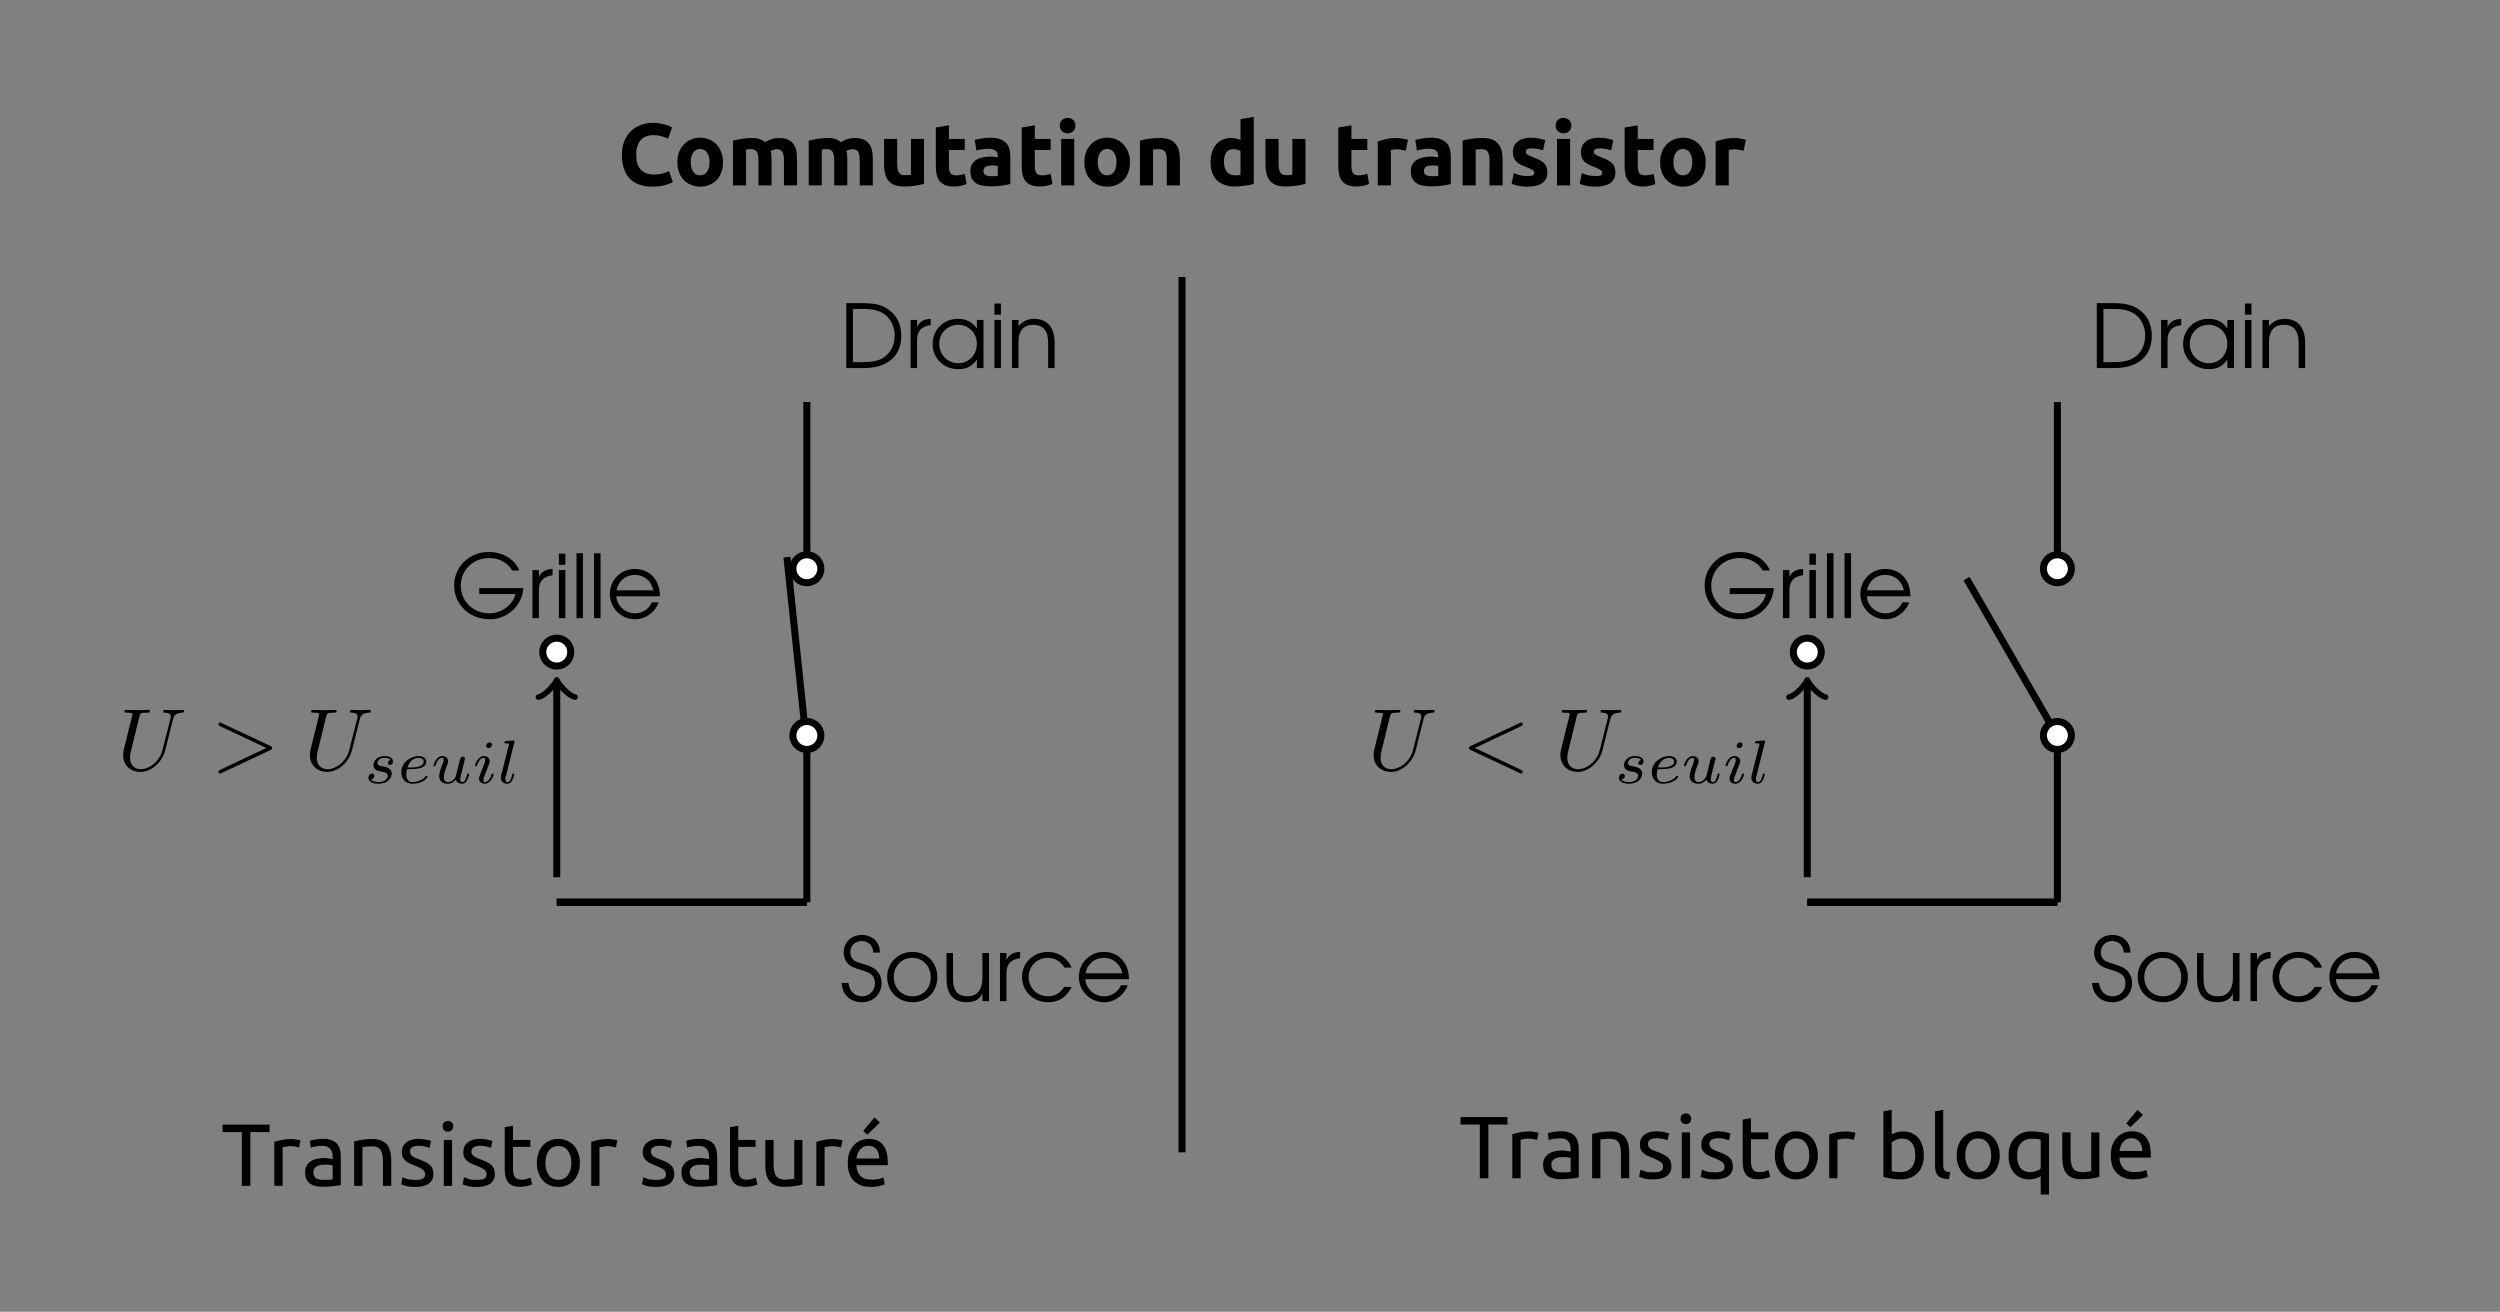 <?xml version="1.0" encoding="UTF-8"?>
<svg xmlns="http://www.w3.org/2000/svg" xmlns:xlink="http://www.w3.org/1999/xlink" width="283.35pt" height="148.674pt" viewBox="0 0 283.35 148.674" version="1.1">
<rect x="0" y="0" width="283.35" height="148.674" fill="#808080" stroke="none"/>
<defs>
<g>
<symbol overflow="visible" id="glyph0-0">
<path style="stroke:none;" d="M 0.5 0 L 0.5 -7.5 L 4.5 -7.5 L 4.5 0 Z M 4 -0.5 L 4 -7 L 1 -7 L 1 -0.5 Z M 4 -0.5 "/>
</symbol>
<symbol overflow="visible" id="glyph0-1">
<path style="stroke:none;" d="M 3.953 0.141 C 2.828 0.141 1.969 -0.172 1.375 -0.797 C 0.789 -1.422 0.5 -2.312 0.5 -3.469 C 0.5 -4.039 0.586 -4.551 0.766 -5 C 0.953 -5.457 1.203 -5.836 1.516 -6.141 C 1.828 -6.453 2.195 -6.688 2.625 -6.844 C 3.062 -7.008 3.535 -7.094 4.047 -7.094 C 4.336 -7.094 4.602 -7.066 4.844 -7.016 C 5.082 -6.973 5.289 -6.926 5.469 -6.875 C 5.645 -6.82 5.789 -6.766 5.906 -6.703 C 6.031 -6.641 6.125 -6.594 6.188 -6.562 L 5.734 -5.297 C 5.516 -5.41 5.266 -5.504 4.984 -5.578 C 4.703 -5.66 4.379 -5.703 4.016 -5.703 C 3.773 -5.703 3.539 -5.66 3.312 -5.578 C 3.082 -5.504 2.879 -5.379 2.703 -5.203 C 2.523 -5.023 2.383 -4.797 2.281 -4.516 C 2.176 -4.234 2.125 -3.895 2.125 -3.5 C 2.125 -3.176 2.156 -2.875 2.219 -2.594 C 2.289 -2.32 2.406 -2.086 2.562 -1.891 C 2.719 -1.691 2.922 -1.531 3.172 -1.406 C 3.43 -1.289 3.738 -1.234 4.094 -1.234 C 4.32 -1.234 4.523 -1.242 4.703 -1.266 C 4.891 -1.297 5.051 -1.332 5.188 -1.375 C 5.332 -1.414 5.457 -1.457 5.562 -1.5 C 5.664 -1.539 5.758 -1.582 5.844 -1.625 L 6.281 -0.375 C 6.062 -0.25 5.75 -0.129 5.344 -0.016 C 4.945 0.086 4.484 0.141 3.953 0.141 Z M 3.953 0.141 "/>
</symbol>
<symbol overflow="visible" id="glyph0-2">
<path style="stroke:none;" d="M 5.625 -2.641 C 5.625 -2.223 5.562 -1.844 5.438 -1.5 C 5.32 -1.156 5.148 -0.863 4.922 -0.625 C 4.691 -0.383 4.414 -0.195 4.094 -0.062 C 3.781 0.07 3.43 0.141 3.047 0.141 C 2.648 0.141 2.297 0.07 1.984 -0.062 C 1.672 -0.195 1.398 -0.383 1.172 -0.625 C 0.941 -0.863 0.766 -1.156 0.641 -1.5 C 0.516 -1.844 0.453 -2.223 0.453 -2.641 C 0.453 -3.055 0.516 -3.43 0.641 -3.766 C 0.773 -4.109 0.957 -4.398 1.188 -4.641 C 1.414 -4.879 1.688 -5.066 2 -5.203 C 2.32 -5.336 2.672 -5.406 3.047 -5.406 C 3.422 -5.406 3.766 -5.336 4.078 -5.203 C 4.398 -5.066 4.672 -4.879 4.891 -4.641 C 5.117 -4.398 5.297 -4.109 5.422 -3.766 C 5.555 -3.43 5.625 -3.055 5.625 -2.641 Z M 4.094 -2.641 C 4.094 -3.098 4 -3.457 3.812 -3.719 C 3.633 -3.988 3.379 -4.125 3.047 -4.125 C 2.703 -4.125 2.438 -3.988 2.25 -3.719 C 2.062 -3.457 1.969 -3.098 1.969 -2.641 C 1.969 -2.18 2.062 -1.816 2.25 -1.547 C 2.438 -1.273 2.703 -1.141 3.047 -1.141 C 3.379 -1.141 3.633 -1.273 3.812 -1.547 C 4 -1.816 4.094 -2.18 4.094 -2.641 Z M 4.094 -2.641 "/>
</symbol>
<symbol overflow="visible" id="glyph0-3">
<path style="stroke:none;" d="M 3.594 -2.797 C 3.594 -3.273 3.531 -3.613 3.406 -3.812 C 3.281 -4.008 3.066 -4.109 2.766 -4.109 C 2.672 -4.109 2.57 -4.102 2.469 -4.094 C 2.375 -4.082 2.281 -4.07 2.188 -4.062 L 2.188 0 L 0.703 0 L 0.703 -5.078 C 0.828 -5.109 0.973 -5.141 1.141 -5.172 C 1.316 -5.211 1.5 -5.25 1.688 -5.281 C 1.875 -5.312 2.066 -5.332 2.266 -5.344 C 2.461 -5.363 2.66 -5.375 2.859 -5.375 C 3.242 -5.375 3.551 -5.328 3.781 -5.234 C 4.02 -5.141 4.219 -5.023 4.375 -4.891 C 4.582 -5.047 4.82 -5.164 5.094 -5.25 C 5.375 -5.332 5.633 -5.375 5.875 -5.375 C 6.289 -5.375 6.633 -5.316 6.906 -5.203 C 7.176 -5.086 7.391 -4.922 7.547 -4.703 C 7.711 -4.492 7.82 -4.242 7.875 -3.953 C 7.938 -3.66 7.969 -3.332 7.969 -2.969 L 7.969 0 L 6.484 0 L 6.484 -2.797 C 6.484 -3.273 6.422 -3.613 6.297 -3.812 C 6.172 -4.008 5.957 -4.109 5.656 -4.109 C 5.582 -4.109 5.473 -4.086 5.328 -4.047 C 5.18 -4.004 5.062 -3.957 4.969 -3.906 C 5.02 -3.75 5.051 -3.582 5.062 -3.406 C 5.07 -3.238 5.078 -3.062 5.078 -2.875 L 5.078 0 L 3.594 0 Z M 3.594 -2.797 "/>
</symbol>
<symbol overflow="visible" id="glyph0-4">
<path style="stroke:none;" d="M 5.188 -0.188 C 4.938 -0.102 4.609 -0.031 4.203 0.031 C 3.805 0.094 3.391 0.125 2.953 0.125 C 2.504 0.125 2.129 0.066 1.828 -0.047 C 1.535 -0.172 1.301 -0.344 1.125 -0.562 C 0.957 -0.781 0.836 -1.039 0.766 -1.344 C 0.691 -1.645 0.656 -1.973 0.656 -2.328 L 0.656 -5.266 L 2.141 -5.266 L 2.141 -2.516 C 2.141 -2.035 2.203 -1.688 2.328 -1.469 C 2.453 -1.258 2.691 -1.156 3.047 -1.156 C 3.148 -1.156 3.258 -1.16 3.375 -1.172 C 3.5 -1.18 3.609 -1.191 3.703 -1.203 L 3.703 -5.266 L 5.188 -5.266 Z M 5.188 -0.188 "/>
</symbol>
<symbol overflow="visible" id="glyph0-5">
<path style="stroke:none;" d="M 0.656 -6.562 L 2.141 -6.812 L 2.141 -5.266 L 3.938 -5.266 L 3.938 -4.016 L 2.141 -4.016 L 2.141 -2.172 C 2.141 -1.859 2.191 -1.609 2.297 -1.422 C 2.41 -1.234 2.633 -1.141 2.969 -1.141 C 3.125 -1.141 3.285 -1.156 3.453 -1.188 C 3.629 -1.219 3.789 -1.258 3.938 -1.312 L 4.141 -0.156 C 3.961 -0.082 3.758 -0.02 3.531 0.031 C 3.312 0.094 3.047 0.125 2.734 0.125 C 2.328 0.125 1.988 0.07 1.719 -0.031 C 1.445 -0.145 1.234 -0.301 1.078 -0.5 C 0.922 -0.695 0.812 -0.938 0.75 -1.219 C 0.688 -1.5 0.656 -1.812 0.656 -2.156 Z M 0.656 -6.562 "/>
</symbol>
<symbol overflow="visible" id="glyph0-6">
<path style="stroke:none;" d="M 2.703 -1.047 C 2.859 -1.047 3 -1.047 3.125 -1.047 C 3.258 -1.055 3.367 -1.066 3.453 -1.078 L 3.453 -2.203 C 3.391 -2.223 3.297 -2.238 3.172 -2.25 C 3.055 -2.258 2.945 -2.266 2.844 -2.266 C 2.707 -2.266 2.578 -2.254 2.453 -2.234 C 2.328 -2.223 2.219 -2.191 2.125 -2.141 C 2.031 -2.098 1.957 -2.035 1.906 -1.953 C 1.852 -1.879 1.828 -1.781 1.828 -1.656 C 1.828 -1.426 1.906 -1.266 2.062 -1.172 C 2.219 -1.086 2.43 -1.047 2.703 -1.047 Z M 2.594 -5.406 C 3.031 -5.406 3.395 -5.352 3.688 -5.25 C 3.977 -5.145 4.211 -5 4.391 -4.812 C 4.566 -4.633 4.691 -4.41 4.766 -4.141 C 4.836 -3.867 4.875 -3.57 4.875 -3.25 L 4.875 -0.156 C 4.664 -0.102 4.367 -0.047 3.984 0.016 C 3.609 0.078 3.148 0.109 2.609 0.109 C 2.266 0.109 1.953 0.078 1.672 0.016 C 1.398 -0.035 1.164 -0.129 0.969 -0.266 C 0.77 -0.41 0.613 -0.594 0.5 -0.812 C 0.395 -1.031 0.344 -1.301 0.344 -1.625 C 0.344 -1.926 0.406 -2.18 0.531 -2.391 C 0.656 -2.609 0.82 -2.781 1.031 -2.906 C 1.238 -3.031 1.473 -3.117 1.734 -3.172 C 2.004 -3.234 2.281 -3.266 2.562 -3.266 C 2.758 -3.266 2.93 -3.254 3.078 -3.234 C 3.234 -3.223 3.359 -3.207 3.453 -3.188 L 3.453 -3.312 C 3.453 -3.57 3.375 -3.773 3.219 -3.922 C 3.062 -4.078 2.797 -4.156 2.422 -4.156 C 2.172 -4.156 1.922 -4.133 1.672 -4.094 C 1.422 -4.062 1.207 -4.016 1.031 -3.953 L 0.844 -5.156 C 0.926 -5.176 1.031 -5.203 1.156 -5.234 C 1.289 -5.266 1.43 -5.289 1.578 -5.312 C 1.734 -5.332 1.895 -5.352 2.062 -5.375 C 2.238 -5.395 2.414 -5.406 2.594 -5.406 Z M 2.594 -5.406 "/>
</symbol>
<symbol overflow="visible" id="glyph0-7">
<path style="stroke:none;" d="M 2.188 0 L 0.703 0 L 0.703 -5.266 L 2.188 -5.266 Z M 2.328 -6.781 C 2.328 -6.508 2.238 -6.297 2.062 -6.141 C 1.883 -5.984 1.676 -5.906 1.438 -5.906 C 1.195 -5.906 0.988 -5.984 0.812 -6.141 C 0.633 -6.297 0.547 -6.508 0.547 -6.781 C 0.547 -7.051 0.633 -7.266 0.812 -7.422 C 0.988 -7.578 1.195 -7.656 1.438 -7.656 C 1.676 -7.656 1.883 -7.578 2.062 -7.422 C 2.238 -7.266 2.328 -7.051 2.328 -6.781 Z M 2.328 -6.781 "/>
</symbol>
<symbol overflow="visible" id="glyph0-8">
<path style="stroke:none;" d="M 0.703 -5.078 C 0.953 -5.148 1.273 -5.219 1.672 -5.281 C 2.078 -5.344 2.5 -5.375 2.938 -5.375 C 3.383 -5.375 3.754 -5.316 4.047 -5.203 C 4.348 -5.086 4.582 -4.922 4.75 -4.703 C 4.926 -4.492 5.051 -4.242 5.125 -3.953 C 5.195 -3.66 5.234 -3.332 5.234 -2.969 L 5.234 0 L 3.75 0 L 3.75 -2.797 C 3.75 -3.273 3.688 -3.613 3.562 -3.812 C 3.438 -4.008 3.195 -4.109 2.844 -4.109 C 2.738 -4.109 2.625 -4.102 2.5 -4.094 C 2.383 -4.082 2.281 -4.07 2.188 -4.062 L 2.188 0 L 0.703 0 Z M 0.703 -5.078 "/>
</symbol>
<symbol overflow="visible" id="glyph0-9">
<path style="stroke:none;" d="M 1.969 -2.672 C 1.969 -2.211 2.07 -1.844 2.281 -1.562 C 2.488 -1.281 2.797 -1.141 3.203 -1.141 C 3.336 -1.141 3.457 -1.145 3.562 -1.156 C 3.676 -1.164 3.77 -1.176 3.844 -1.188 L 3.844 -3.906 C 3.75 -3.957 3.629 -4.004 3.484 -4.047 C 3.336 -4.086 3.188 -4.109 3.031 -4.109 C 2.32 -4.109 1.969 -3.629 1.969 -2.672 Z M 5.344 -0.172 C 5.207 -0.129 5.051 -0.086 4.875 -0.047 C 4.707 -0.016 4.523 0.008 4.328 0.031 C 4.141 0.062 3.945 0.082 3.75 0.094 C 3.551 0.113 3.363 0.125 3.188 0.125 C 2.758 0.125 2.375 0.062 2.031 -0.062 C 1.688 -0.188 1.395 -0.363 1.156 -0.594 C 0.926 -0.832 0.75 -1.117 0.625 -1.453 C 0.508 -1.797 0.453 -2.176 0.453 -2.594 C 0.453 -3.02 0.504 -3.406 0.609 -3.75 C 0.711 -4.094 0.863 -4.383 1.062 -4.625 C 1.27 -4.863 1.516 -5.047 1.797 -5.172 C 2.086 -5.305 2.422 -5.375 2.797 -5.375 C 3.004 -5.375 3.188 -5.352 3.344 -5.312 C 3.508 -5.27 3.676 -5.211 3.844 -5.141 L 3.844 -7.516 L 5.344 -7.766 Z M 5.344 -0.172 "/>
</symbol>
<symbol overflow="visible" id="glyph0-10">
<path style="stroke:none;" d="M 3.875 -3.938 C 3.738 -3.969 3.578 -4 3.391 -4.031 C 3.211 -4.07 3.02 -4.094 2.812 -4.094 C 2.727 -4.094 2.617 -4.082 2.484 -4.062 C 2.359 -4.051 2.258 -4.035 2.188 -4.016 L 2.188 0 L 0.703 0 L 0.703 -4.984 C 0.961 -5.078 1.273 -5.164 1.641 -5.25 C 2.004 -5.332 2.41 -5.375 2.859 -5.375 C 2.941 -5.375 3.035 -5.367 3.141 -5.359 C 3.254 -5.348 3.367 -5.332 3.484 -5.312 C 3.598 -5.301 3.711 -5.281 3.828 -5.25 C 3.941 -5.227 4.039 -5.203 4.125 -5.172 Z M 3.875 -3.938 "/>
</symbol>
<symbol overflow="visible" id="glyph0-11">
<path style="stroke:none;" d="M 2.203 -1.062 C 2.484 -1.062 2.676 -1.086 2.781 -1.141 C 2.895 -1.203 2.953 -1.305 2.953 -1.453 C 2.953 -1.578 2.879 -1.68 2.734 -1.766 C 2.586 -1.859 2.363 -1.961 2.062 -2.078 C 1.832 -2.16 1.625 -2.25 1.438 -2.344 C 1.25 -2.438 1.086 -2.547 0.953 -2.672 C 0.816 -2.805 0.711 -2.961 0.641 -3.141 C 0.566 -3.328 0.531 -3.547 0.531 -3.797 C 0.531 -4.297 0.711 -4.688 1.078 -4.969 C 1.441 -5.258 1.945 -5.406 2.594 -5.406 C 2.906 -5.406 3.207 -5.375 3.5 -5.312 C 3.801 -5.258 4.035 -5.195 4.203 -5.125 L 3.953 -3.969 C 3.773 -4.031 3.582 -4.082 3.375 -4.125 C 3.176 -4.176 2.953 -4.203 2.703 -4.203 C 2.234 -4.203 2 -4.07 2 -3.812 C 2 -3.75 2.008 -3.691 2.031 -3.641 C 2.051 -3.598 2.086 -3.555 2.141 -3.516 C 2.203 -3.473 2.285 -3.426 2.391 -3.375 C 2.492 -3.32 2.629 -3.266 2.797 -3.203 C 3.117 -3.086 3.383 -2.973 3.594 -2.859 C 3.812 -2.742 3.984 -2.613 4.109 -2.469 C 4.234 -2.332 4.316 -2.18 4.359 -2.016 C 4.41 -1.848 4.438 -1.656 4.438 -1.438 C 4.438 -0.914 4.238 -0.52 3.844 -0.25 C 3.457 0.008 2.91 0.141 2.203 0.141 C 1.734 0.141 1.344 0.098 1.031 0.016 C 0.719 -0.055 0.504 -0.125 0.391 -0.188 L 0.641 -1.391 C 0.891 -1.285 1.145 -1.203 1.406 -1.141 C 1.676 -1.086 1.941 -1.062 2.203 -1.062 Z M 2.203 -1.062 "/>
</symbol>
<symbol overflow="visible" id="glyph1-0">
<path style="stroke:none;" d=""/>
</symbol>
<symbol overflow="visible" id="glyph1-1">
<path style="stroke:none;" d="M 4.75 -2.047 C 4.75 -2.703 4.469 -3.281 4 -3.625 C 3.703 -3.844 3.406 -3.984 2.641 -4.219 C 1.969 -4.422 1.75 -4.5 1.562 -4.672 C 1.344 -4.859 1.203 -5.188 1.203 -5.531 C 1.203 -6.266 1.75 -6.812 2.484 -6.812 C 3.234 -6.812 3.797 -6.297 3.797 -5.5 L 4.562 -5.5 C 4.562 -6.703 3.703 -7.5 2.5 -7.5 C 1.312 -7.5 0.453 -6.656 0.453 -5.516 C 0.453 -5 0.641 -4.516 0.984 -4.203 C 1.266 -3.922 1.5 -3.812 2.359 -3.562 C 3.625 -3.172 4 -2.828 4 -2.016 C 4 -1.172 3.375 -0.547 2.547 -0.547 C 1.719 -0.547 1.109 -1.078 1 -2.062 L 0.219 -2.062 C 0.297 -0.734 1.203 0.125 2.516 0.125 C 3.797 0.125 4.75 -0.797 4.75 -2.047 Z M 4.75 -2.047 "/>
</symbol>
<symbol overflow="visible" id="glyph1-2">
<path style="stroke:none;" d="M 6.109 -2.719 C 6.109 -4.375 4.922 -5.578 3.281 -5.578 C 1.672 -5.578 0.422 -4.359 0.422 -2.766 C 0.422 -1.094 1.641 0.125 3.344 0.125 C 4.938 0.125 6.109 -1.078 6.109 -2.719 Z M 5.359 -2.703 C 5.359 -1.453 4.5 -0.547 3.312 -0.547 C 2.062 -0.547 1.172 -1.469 1.172 -2.734 C 1.172 -3.984 2.078 -4.906 3.281 -4.906 C 4.469 -4.906 5.359 -3.969 5.359 -2.703 Z M 5.359 -2.703 "/>
</symbol>
<symbol overflow="visible" id="glyph1-3">
<path style="stroke:none;" d="M 5.438 0 L 5.438 -5.453 L 4.688 -5.453 L 4.688 -2.656 C 4.688 -1.172 4 -0.547 3 -0.547 C 1.938 -0.547 1.359 -1.125 1.359 -2.516 L 1.359 -5.453 L 0.625 -5.453 L 0.625 -2.516 C 0.625 -0.609 1.562 0.125 2.938 0.125 C 3.781 0.125 4.328 -0.172 4.688 -0.844 L 4.688 0 Z M 5.438 0 "/>
</symbol>
<symbol overflow="visible" id="glyph1-4">
<path style="stroke:none;" d="M 2.906 -4.859 L 2.906 -5.578 C 2.125 -5.547 1.656 -5.281 1.359 -4.672 L 1.359 -5.453 L 0.625 -5.453 L 0.625 0 L 1.359 0 L 1.359 -3.188 C 1.359 -4.203 1.891 -4.75 2.906 -4.859 Z M 2.906 -4.859 "/>
</symbol>
<symbol overflow="visible" id="glyph1-5">
<path style="stroke:none;" d="M 6.062 -1.609 L 5.219 -1.609 C 4.656 -0.844 4.125 -0.547 3.359 -0.547 C 2.141 -0.547 1.172 -1.516 1.172 -2.719 C 1.172 -3.953 2.109 -4.906 3.328 -4.906 C 4.141 -4.906 4.812 -4.516 5.219 -3.797 L 6.047 -3.797 C 5.609 -4.891 4.562 -5.578 3.344 -5.578 C 1.703 -5.578 0.422 -4.328 0.422 -2.734 C 0.422 -1.109 1.719 0.125 3.391 0.125 C 4.516 0.125 5.406 -0.359 6.062 -1.609 Z M 6.062 -1.609 "/>
</symbol>
<symbol overflow="visible" id="glyph1-6">
<path style="stroke:none;" d="M 6.094 -2.484 C 6.094 -4.422 4.859 -5.578 3.25 -5.578 C 1.672 -5.578 0.422 -4.344 0.422 -2.75 C 0.422 -1.141 1.688 0.125 3.297 0.125 C 4.531 0.125 5.609 -0.75 5.953 -1.797 L 5.188 -1.797 C 4.875 -1.047 4.109 -0.547 3.281 -0.547 C 2.156 -0.547 1.219 -1.406 1.156 -2.484 Z M 5.359 -3.156 L 1.172 -3.156 C 1.375 -4.203 2.203 -4.906 3.234 -4.906 C 4.297 -4.906 5.109 -4.234 5.359 -3.156 Z M 5.359 -3.156 "/>
</symbol>
<symbol overflow="visible" id="glyph1-7">
<path style="stroke:none;" d="M 6.984 -3.656 C 6.984 -5.047 6.406 -6.141 5.297 -6.781 C 4.609 -7.203 3.828 -7.359 2.5 -7.359 L 0.75 -7.359 L 0.75 0 L 2.734 0 C 5.625 0 6.984 -1.531 6.984 -3.656 Z M 6.234 -3.688 C 6.234 -2.719 5.859 -1.875 5.172 -1.328 C 4.578 -0.859 3.828 -0.672 2.516 -0.672 L 1.5 -0.672 L 1.5 -6.703 L 2.516 -6.703 C 3.641 -6.703 4.344 -6.562 4.891 -6.219 C 5.734 -5.719 6.234 -4.781 6.234 -3.688 Z M 6.234 -3.688 "/>
</symbol>
<symbol overflow="visible" id="glyph1-8">
<path style="stroke:none;" d="M 6.188 0 L 6.188 -5.453 L 5.438 -5.453 L 5.438 -4.484 C 4.906 -5.25 4.234 -5.578 3.297 -5.578 C 1.656 -5.578 0.422 -4.344 0.422 -2.719 C 0.422 -1.094 1.672 0.125 3.344 0.125 C 4.266 0.125 4.859 -0.172 5.438 -0.953 L 5.438 0 Z M 5.438 -2.75 C 5.438 -1.516 4.531 -0.547 3.344 -0.547 C 2.109 -0.547 1.172 -1.516 1.172 -2.766 C 1.172 -3.953 2.125 -4.906 3.312 -4.906 C 4.5 -4.906 5.438 -3.969 5.438 -2.75 Z M 5.438 -2.75 "/>
</symbol>
<symbol overflow="visible" id="glyph1-9">
<path style="stroke:none;" d="M 1.359 0 L 1.359 -5.453 L 0.625 -5.453 L 0.625 0 Z M 1.359 -6.047 L 1.359 -7.312 L 0.625 -7.312 L 0.625 -6.047 Z M 1.359 -6.047 "/>
</symbol>
<symbol overflow="visible" id="glyph1-10">
<path style="stroke:none;" d="M 5.453 0 L 5.453 -2.859 C 5.453 -4.781 4.484 -5.578 3.125 -5.578 C 2.406 -5.578 1.828 -5.297 1.359 -4.75 L 1.359 -5.453 L 0.625 -5.453 L 0.625 0 L 1.359 0 L 1.359 -3 C 1.359 -4.344 2.047 -4.906 3.031 -4.906 C 4.031 -4.906 4.719 -4.344 4.719 -2.859 L 4.719 0 Z M 5.453 0 "/>
</symbol>
<symbol overflow="visible" id="glyph1-11">
<path style="stroke:none;" d="M 8.281 -3.406 L 3.281 -3.406 L 3.281 -2.734 L 7.391 -2.734 C 7.125 -1.562 5.875 -0.547 4.422 -0.547 C 2.609 -0.547 1.188 -1.922 1.188 -3.672 C 1.188 -5.453 2.594 -6.812 4.406 -6.812 C 5.547 -6.812 6.5 -6.297 7.016 -5.406 L 7.828 -5.406 C 7.344 -6.656 5.953 -7.5 4.344 -7.5 C 2.156 -7.5 0.438 -5.828 0.438 -3.703 C 0.438 -1.547 2.188 0.125 4.453 0.125 C 6.609 0.125 8.172 -1.547 8.281 -3.406 Z M 8.281 -3.406 "/>
</symbol>
<symbol overflow="visible" id="glyph1-12">
<path style="stroke:none;" d="M 1.359 0 L 1.359 -7.359 L 0.625 -7.359 L 0.625 0 Z M 1.359 0 "/>
</symbol>
<symbol overflow="visible" id="glyph2-0">
<path style="stroke:none;" d=""/>
</symbol>
<symbol overflow="visible" id="glyph2-1">
<path style="stroke:none;" d="M 6.328 -5.766 C 6.438 -6.172 6.609 -6.469 7.406 -6.5 C 7.453 -6.5 7.578 -6.516 7.578 -6.703 C 7.578 -6.703 7.578 -6.812 7.453 -6.812 C 7.125 -6.812 6.766 -6.781 6.438 -6.781 C 6.094 -6.781 5.719 -6.812 5.391 -6.812 C 5.328 -6.812 5.219 -6.812 5.219 -6.609 C 5.219 -6.5 5.312 -6.5 5.391 -6.5 C 5.969 -6.484 6.078 -6.281 6.078 -6.062 C 6.078 -6.031 6.047 -5.875 6.047 -5.859 L 5.141 -2.297 C 4.812 -0.953 3.656 -0.094 2.656 -0.094 C 1.984 -0.094 1.453 -0.531 1.453 -1.391 C 1.453 -1.406 1.453 -1.719 1.562 -2.156 L 2.516 -6.047 C 2.609 -6.406 2.625 -6.5 3.359 -6.5 C 3.625 -6.5 3.703 -6.5 3.703 -6.703 C 3.703 -6.812 3.594 -6.812 3.562 -6.812 C 3.281 -6.812 2.562 -6.781 2.281 -6.781 C 2 -6.781 1.281 -6.812 1 -6.812 C 0.922 -6.812 0.812 -6.812 0.812 -6.609 C 0.812 -6.5 0.891 -6.5 1.094 -6.5 C 1.109 -6.5 1.297 -6.5 1.469 -6.484 C 1.641 -6.453 1.734 -6.453 1.734 -6.312 C 1.734 -6.266 1.625 -5.844 1.562 -5.609 L 1.344 -4.734 C 1.25 -4.344 0.781 -2.469 0.734 -2.266 C 0.672 -2 0.672 -1.844 0.672 -1.688 C 0.672 -0.484 1.578 0.219 2.625 0.219 C 3.875 0.219 5.109 -0.906 5.438 -2.219 Z M 6.328 -5.766 "/>
</symbol>
<symbol overflow="visible" id="glyph2-2">
<path style="stroke:none;" d="M 6.734 -2.266 C 6.844 -2.328 6.922 -2.375 6.922 -2.5 C 6.922 -2.609 6.844 -2.656 6.734 -2.719 L 1.203 -5.312 C 1.078 -5.391 1.062 -5.391 1.031 -5.391 C 0.922 -5.391 0.828 -5.297 0.828 -5.188 C 0.828 -5.094 0.875 -5.031 1.016 -4.969 L 6.25 -2.5 L 1.016 -0.016 C 0.875 0.047 0.828 0.109 0.828 0.203 C 0.828 0.312 0.922 0.406 1.031 0.406 C 1.062 0.406 1.078 0.406 1.203 0.328 Z M 6.734 -2.266 "/>
</symbol>
<symbol overflow="visible" id="glyph2-3">
<path style="stroke:none;" d="M 6.734 -4.969 C 6.844 -5.031 6.922 -5.078 6.922 -5.188 C 6.922 -5.297 6.828 -5.391 6.719 -5.391 C 6.688 -5.391 6.672 -5.391 6.547 -5.312 L 1.016 -2.719 C 0.906 -2.656 0.828 -2.609 0.828 -2.5 C 0.828 -2.375 0.906 -2.328 1.016 -2.266 L 6.547 0.328 C 6.672 0.406 6.688 0.406 6.719 0.406 C 6.828 0.406 6.922 0.312 6.922 0.203 C 6.922 0.094 6.844 0.047 6.734 -0.016 L 1.5 -2.5 Z M 6.734 -4.969 "/>
</symbol>
<symbol overflow="visible" id="glyph3-0">
<path style="stroke:none;" d=""/>
</symbol>
<symbol overflow="visible" id="glyph3-1">
<path style="stroke:none;" d="M 3 -2.625 C 2.828 -2.578 2.703 -2.438 2.703 -2.297 C 2.703 -2.125 2.844 -2.062 2.938 -2.062 C 3.016 -2.062 3.281 -2.109 3.281 -2.469 C 3.281 -2.922 2.781 -3.078 2.344 -3.078 C 1.266 -3.078 1.062 -2.266 1.062 -2.062 C 1.062 -1.797 1.219 -1.625 1.312 -1.547 C 1.484 -1.406 1.609 -1.375 2.094 -1.297 C 2.25 -1.266 2.688 -1.188 2.688 -0.844 C 2.688 -0.719 2.609 -0.453 2.328 -0.281 C 2.047 -0.125 1.703 -0.125 1.625 -0.125 C 1.344 -0.125 0.953 -0.188 0.781 -0.422 C 1.016 -0.453 1.172 -0.625 1.172 -0.812 C 1.172 -0.984 1.047 -1.078 0.906 -1.078 C 0.703 -1.078 0.5 -0.906 0.5 -0.609 C 0.5 -0.188 0.938 0.062 1.609 0.062 C 2.906 0.062 3.141 -0.812 3.141 -1.078 C 3.141 -1.719 2.438 -1.844 2.172 -1.891 C 2.109 -1.906 1.938 -1.938 1.891 -1.953 C 1.641 -2 1.516 -2.141 1.516 -2.297 C 1.516 -2.453 1.641 -2.641 1.797 -2.75 C 1.984 -2.859 2.219 -2.875 2.344 -2.875 C 2.484 -2.875 2.844 -2.859 3 -2.625 Z M 3 -2.625 "/>
</symbol>
<symbol overflow="visible" id="glyph3-2">
<path style="stroke:none;" d="M 1.562 -1.594 C 1.75 -1.594 2.312 -1.609 2.688 -1.734 C 3.203 -1.922 3.297 -2.25 3.297 -2.453 C 3.297 -2.844 2.906 -3.078 2.438 -3.078 C 1.594 -3.078 0.469 -2.438 0.469 -1.234 C 0.469 -0.531 0.906 0.062 1.719 0.062 C 2.906 0.062 3.453 -0.625 3.453 -0.719 C 3.453 -0.766 3.391 -0.844 3.328 -0.844 C 3.297 -0.844 3.281 -0.828 3.219 -0.766 C 2.672 -0.125 1.859 -0.125 1.734 -0.125 C 1.312 -0.125 1.031 -0.406 1.031 -0.969 C 1.031 -1.062 1.031 -1.203 1.125 -1.594 Z M 1.172 -1.781 C 1.469 -2.797 2.234 -2.875 2.438 -2.875 C 2.734 -2.875 3 -2.719 3 -2.453 C 3 -1.781 1.812 -1.781 1.516 -1.781 Z M 1.172 -1.781 "/>
</symbol>
<symbol overflow="visible" id="glyph3-3">
<path style="stroke:none;" d="M 2.953 -1.125 C 2.906 -0.984 2.844 -0.719 2.844 -0.719 C 2.703 -0.5 2.422 -0.125 2 -0.125 C 1.516 -0.125 1.516 -0.578 1.516 -0.703 C 1.516 -1.109 1.703 -1.609 1.906 -2.125 C 1.953 -2.266 2 -2.359 2 -2.469 C 2 -2.844 1.688 -3.078 1.344 -3.078 C 0.641 -3.078 0.328 -2.125 0.328 -2 C 0.328 -1.922 0.422 -1.922 0.453 -1.922 C 0.547 -1.922 0.547 -1.953 0.578 -2.031 C 0.734 -2.594 1.047 -2.875 1.312 -2.875 C 1.438 -2.875 1.484 -2.797 1.484 -2.641 C 1.484 -2.469 1.438 -2.328 1.359 -2.172 C 0.984 -1.203 0.984 -1 0.984 -0.812 C 0.984 -0.703 0.984 -0.375 1.25 -0.156 C 1.453 0.016 1.719 0.062 1.969 0.062 C 2.406 0.062 2.641 -0.172 2.875 -0.391 C 3.031 0.062 3.484 0.062 3.578 0.062 C 3.812 0.062 4 -0.062 4.125 -0.297 C 4.281 -0.578 4.375 -0.969 4.375 -1 C 4.375 -1.094 4.281 -1.094 4.266 -1.094 C 4.156 -1.094 4.156 -1.062 4.109 -0.875 C 4.016 -0.547 3.891 -0.125 3.594 -0.125 C 3.422 -0.125 3.359 -0.281 3.359 -0.469 C 3.359 -0.578 3.422 -0.844 3.469 -1.016 C 3.516 -1.203 3.594 -1.484 3.625 -1.641 L 3.781 -2.266 C 3.828 -2.438 3.906 -2.75 3.906 -2.781 C 3.906 -2.922 3.797 -3 3.672 -3 C 3.422 -3 3.359 -2.797 3.312 -2.578 Z M 2.953 -1.125 "/>
</symbol>
<symbol overflow="visible" id="glyph3-4">
<path style="stroke:none;" d="M 2.266 -4.359 C 2.266 -4.469 2.172 -4.625 1.984 -4.625 C 1.797 -4.625 1.594 -4.438 1.594 -4.234 C 1.594 -4.125 1.672 -3.969 1.875 -3.969 C 2.062 -3.969 2.266 -4.172 2.266 -4.359 Z M 0.844 -0.812 C 0.812 -0.719 0.781 -0.641 0.781 -0.516 C 0.781 -0.188 1.047 0.062 1.438 0.062 C 2.125 0.062 2.438 -0.891 2.438 -1 C 2.438 -1.094 2.344 -1.094 2.328 -1.094 C 2.234 -1.094 2.219 -1.047 2.188 -0.969 C 2.031 -0.406 1.734 -0.125 1.453 -0.125 C 1.312 -0.125 1.281 -0.219 1.281 -0.375 C 1.281 -0.531 1.328 -0.656 1.391 -0.812 C 1.469 -1 1.547 -1.188 1.609 -1.375 C 1.672 -1.547 1.938 -2.172 1.953 -2.266 C 1.984 -2.328 2 -2.406 2 -2.484 C 2 -2.812 1.719 -3.078 1.344 -3.078 C 0.641 -3.078 0.328 -2.125 0.328 -2 C 0.328 -1.922 0.422 -1.922 0.453 -1.922 C 0.547 -1.922 0.547 -1.953 0.578 -2.031 C 0.75 -2.625 1.062 -2.875 1.312 -2.875 C 1.422 -2.875 1.484 -2.828 1.484 -2.641 C 1.484 -2.469 1.453 -2.375 1.281 -1.938 Z M 0.844 -0.812 "/>
</symbol>
<symbol overflow="visible" id="glyph3-5">
<path style="stroke:none;" d="M 1.969 -4.625 C 1.969 -4.641 2 -4.734 2 -4.734 C 2 -4.781 1.969 -4.844 1.875 -4.844 C 1.734 -4.844 1.156 -4.781 0.984 -4.766 C 0.938 -4.766 0.844 -4.75 0.844 -4.609 C 0.844 -4.516 0.938 -4.516 1.016 -4.516 C 1.359 -4.516 1.359 -4.453 1.359 -4.406 C 1.359 -4.359 1.344 -4.312 1.328 -4.25 L 0.453 -0.812 C 0.438 -0.734 0.438 -0.656 0.438 -0.594 C 0.438 -0.141 0.828 0.062 1.156 0.062 C 1.328 0.062 1.547 0.016 1.719 -0.297 C 1.875 -0.562 1.969 -0.969 1.969 -1 C 1.969 -1.094 1.875 -1.094 1.859 -1.094 C 1.75 -1.094 1.734 -1.047 1.719 -0.922 C 1.625 -0.578 1.484 -0.125 1.188 -0.125 C 1 -0.125 0.953 -0.297 0.953 -0.469 C 0.953 -0.547 0.969 -0.672 1 -0.75 Z M 1.969 -4.625 "/>
</symbol>
<symbol overflow="visible" id="glyph4-0">
<path style="stroke:none;" d="M 0.5 0 L 0.5 -7.5 L 4.5 -7.5 L 4.5 0 Z M 4 -0.5 L 4 -7 L 1 -7 L 1 -0.5 Z M 4 -0.5 "/>
</symbol>
<symbol overflow="visible" id="glyph4-1">
<path style="stroke:none;" d="M 5.484 -6.938 L 5.484 -6.094 L 3.312 -6.094 L 3.312 0 L 2.344 0 L 2.344 -6.094 L 0.156 -6.094 L 0.156 -6.938 Z M 5.484 -6.938 "/>
</symbol>
<symbol overflow="visible" id="glyph4-2">
<path style="stroke:none;" d="M 2.719 -5.312 C 2.801 -5.312 2.895 -5.305 3 -5.297 C 3.102 -5.285 3.203 -5.27 3.297 -5.25 C 3.398 -5.238 3.492 -5.223 3.578 -5.203 C 3.66 -5.191 3.723 -5.176 3.766 -5.156 L 3.594 -4.344 C 3.52 -4.375 3.398 -4.406 3.234 -4.438 C 3.066 -4.477 2.848 -4.5 2.578 -4.5 C 2.398 -4.5 2.227 -4.477 2.062 -4.438 C 1.895 -4.406 1.785 -4.383 1.734 -4.375 L 1.734 0 L 0.797 0 L 0.797 -4.984 C 1.016 -5.055 1.285 -5.129 1.609 -5.203 C 1.941 -5.273 2.312 -5.312 2.719 -5.312 Z M 2.719 -5.312 "/>
</symbol>
<symbol overflow="visible" id="glyph4-3">
<path style="stroke:none;" d="M 2.562 -0.672 C 2.781 -0.672 2.973 -0.676 3.141 -0.688 C 3.316 -0.695 3.457 -0.711 3.562 -0.734 L 3.562 -2.297 C 3.5 -2.328 3.391 -2.352 3.234 -2.375 C 3.086 -2.395 2.91 -2.406 2.703 -2.406 C 2.555 -2.406 2.406 -2.395 2.25 -2.375 C 2.094 -2.352 1.945 -2.312 1.812 -2.25 C 1.688 -2.188 1.582 -2.098 1.5 -1.984 C 1.414 -1.879 1.375 -1.738 1.375 -1.562 C 1.375 -1.227 1.477 -0.992 1.688 -0.859 C 1.906 -0.734 2.195 -0.672 2.562 -0.672 Z M 2.484 -5.328 C 2.859 -5.328 3.172 -5.281 3.422 -5.188 C 3.68 -5.094 3.891 -4.957 4.047 -4.781 C 4.203 -4.602 4.312 -4.391 4.375 -4.141 C 4.445 -3.898 4.484 -3.633 4.484 -3.344 L 4.484 -0.094 C 4.398 -0.07 4.285 -0.051 4.141 -0.031 C 4.004 -0.008 3.844 0.008 3.656 0.031 C 3.477 0.051 3.285 0.066 3.078 0.078 C 2.867 0.098 2.66 0.109 2.453 0.109 C 2.16 0.109 1.891 0.078 1.641 0.016 C 1.391 -0.035 1.176 -0.125 1 -0.25 C 0.82 -0.383 0.68 -0.555 0.578 -0.766 C 0.484 -0.984 0.438 -1.242 0.438 -1.547 C 0.438 -1.836 0.492 -2.082 0.609 -2.281 C 0.723 -2.488 0.879 -2.656 1.078 -2.781 C 1.273 -2.914 1.508 -3.008 1.781 -3.062 C 2.051 -3.125 2.332 -3.156 2.625 -3.156 C 2.719 -3.156 2.812 -3.148 2.906 -3.141 C 3.008 -3.129 3.102 -3.113 3.188 -3.094 C 3.281 -3.082 3.359 -3.07 3.422 -3.062 C 3.492 -3.051 3.539 -3.039 3.562 -3.031 L 3.562 -3.297 C 3.562 -3.441 3.547 -3.586 3.516 -3.734 C 3.484 -3.891 3.422 -4.023 3.328 -4.141 C 3.242 -4.254 3.129 -4.348 2.984 -4.422 C 2.836 -4.492 2.645 -4.531 2.406 -4.531 C 2.094 -4.531 1.82 -4.508 1.594 -4.469 C 1.363 -4.426 1.191 -4.379 1.078 -4.328 L 0.969 -5.094 C 1.094 -5.156 1.289 -5.207 1.562 -5.25 C 1.844 -5.301 2.148 -5.328 2.484 -5.328 Z M 2.484 -5.328 "/>
</symbol>
<symbol overflow="visible" id="glyph4-4">
<path style="stroke:none;" d="M 0.797 -5.047 C 1.016 -5.098 1.301 -5.156 1.656 -5.219 C 2.008 -5.281 2.414 -5.312 2.875 -5.312 C 3.281 -5.312 3.617 -5.25 3.891 -5.125 C 4.172 -5.008 4.391 -4.848 4.547 -4.641 C 4.711 -4.43 4.828 -4.18 4.891 -3.891 C 4.961 -3.598 5 -3.273 5 -2.922 L 5 0 L 4.062 0 L 4.062 -2.719 C 4.062 -3.039 4.039 -3.312 4 -3.531 C 3.957 -3.758 3.883 -3.941 3.781 -4.078 C 3.688 -4.223 3.555 -4.328 3.391 -4.391 C 3.223 -4.453 3.016 -4.484 2.766 -4.484 C 2.672 -4.484 2.566 -4.477 2.453 -4.469 C 2.348 -4.469 2.25 -4.461 2.156 -4.453 C 2.062 -4.441 1.973 -4.43 1.891 -4.422 C 1.816 -4.41 1.766 -4.398 1.734 -4.391 L 1.734 0 L 0.797 0 Z M 0.797 -5.047 "/>
</symbol>
<symbol overflow="visible" id="glyph4-5">
<path style="stroke:none;" d="M 2.016 -0.672 C 2.391 -0.672 2.664 -0.719 2.844 -0.812 C 3.031 -0.914 3.125 -1.078 3.125 -1.297 C 3.125 -1.523 3.035 -1.707 2.859 -1.844 C 2.68 -1.977 2.383 -2.129 1.969 -2.297 C 1.77 -2.367 1.578 -2.445 1.391 -2.531 C 1.211 -2.613 1.055 -2.711 0.922 -2.828 C 0.785 -2.941 0.676 -3.078 0.594 -3.234 C 0.52 -3.398 0.484 -3.598 0.484 -3.828 C 0.484 -4.285 0.648 -4.648 0.984 -4.922 C 1.328 -5.191 1.789 -5.328 2.375 -5.328 C 2.52 -5.328 2.664 -5.316 2.812 -5.297 C 2.969 -5.285 3.109 -5.266 3.234 -5.234 C 3.359 -5.211 3.469 -5.188 3.562 -5.156 C 3.656 -5.133 3.734 -5.113 3.797 -5.094 L 3.625 -4.297 C 3.52 -4.348 3.359 -4.398 3.141 -4.453 C 2.93 -4.516 2.676 -4.547 2.375 -4.547 C 2.113 -4.547 1.883 -4.492 1.688 -4.391 C 1.5 -4.285 1.406 -4.125 1.406 -3.906 C 1.406 -3.789 1.426 -3.691 1.469 -3.609 C 1.52 -3.523 1.586 -3.445 1.672 -3.375 C 1.766 -3.301 1.875 -3.234 2 -3.172 C 2.133 -3.117 2.297 -3.055 2.484 -2.984 C 2.734 -2.891 2.953 -2.797 3.141 -2.703 C 3.336 -2.617 3.504 -2.516 3.641 -2.391 C 3.773 -2.273 3.879 -2.129 3.953 -1.953 C 4.023 -1.785 4.062 -1.582 4.062 -1.344 C 4.062 -0.863 3.883 -0.5 3.531 -0.25 C 3.176 0 2.672 0.125 2.016 0.125 C 1.547 0.125 1.18 0.082 0.922 0 C 0.672 -0.07 0.5 -0.129 0.406 -0.172 L 0.562 -0.969 C 0.676 -0.926 0.848 -0.863 1.078 -0.781 C 1.316 -0.707 1.629 -0.672 2.016 -0.672 Z M 2.016 -0.672 "/>
</symbol>
<symbol overflow="visible" id="glyph4-6">
<path style="stroke:none;" d="M 1.734 0 L 0.797 0 L 0.797 -5.203 L 1.734 -5.203 Z M 1.266 -6.141 C 1.098 -6.141 0.953 -6.191 0.828 -6.297 C 0.711 -6.41 0.656 -6.562 0.656 -6.75 C 0.656 -6.938 0.711 -7.082 0.828 -7.188 C 0.953 -7.301 1.098 -7.359 1.266 -7.359 C 1.43 -7.359 1.57 -7.301 1.688 -7.188 C 1.801 -7.082 1.859 -6.938 1.859 -6.75 C 1.859 -6.562 1.801 -6.41 1.688 -6.297 C 1.57 -6.191 1.43 -6.141 1.266 -6.141 Z M 1.266 -6.141 "/>
</symbol>
<symbol overflow="visible" id="glyph4-7">
<path style="stroke:none;" d="M 1.672 -5.203 L 3.641 -5.203 L 3.641 -4.422 L 1.672 -4.422 L 1.672 -2.016 C 1.672 -1.754 1.691 -1.539 1.734 -1.375 C 1.773 -1.207 1.832 -1.07 1.906 -0.969 C 1.988 -0.875 2.086 -0.805 2.203 -0.766 C 2.328 -0.723 2.469 -0.703 2.625 -0.703 C 2.906 -0.703 3.129 -0.734 3.297 -0.797 C 3.473 -0.867 3.594 -0.914 3.656 -0.938 L 3.844 -0.172 C 3.75 -0.117 3.582 -0.062 3.344 0 C 3.113 0.07 2.848 0.109 2.547 0.109 C 2.191 0.109 1.898 0.066 1.672 -0.016 C 1.441 -0.109 1.254 -0.242 1.109 -0.422 C 0.973 -0.609 0.875 -0.832 0.812 -1.094 C 0.758 -1.352 0.734 -1.66 0.734 -2.016 L 0.734 -6.656 L 1.672 -6.812 Z M 1.672 -5.203 "/>
</symbol>
<symbol overflow="visible" id="glyph4-8">
<path style="stroke:none;" d="M 5.391 -2.594 C 5.391 -2.188 5.328 -1.816 5.203 -1.484 C 5.086 -1.148 4.922 -0.863 4.703 -0.625 C 4.484 -0.383 4.223 -0.195 3.922 -0.062 C 3.629 0.062 3.305 0.125 2.953 0.125 C 2.598 0.125 2.27 0.062 1.969 -0.062 C 1.664 -0.195 1.406 -0.383 1.188 -0.625 C 0.977 -0.863 0.812 -1.148 0.688 -1.484 C 0.57 -1.816 0.516 -2.188 0.516 -2.594 C 0.516 -3 0.57 -3.367 0.688 -3.703 C 0.812 -4.047 0.977 -4.336 1.188 -4.578 C 1.406 -4.816 1.664 -5 1.969 -5.125 C 2.27 -5.258 2.598 -5.328 2.953 -5.328 C 3.305 -5.328 3.629 -5.258 3.922 -5.125 C 4.223 -5 4.484 -4.816 4.703 -4.578 C 4.922 -4.336 5.086 -4.047 5.203 -3.703 C 5.328 -3.367 5.391 -3 5.391 -2.594 Z M 4.422 -2.594 C 4.422 -3.188 4.285 -3.656 4.016 -4 C 3.754 -4.344 3.398 -4.516 2.953 -4.516 C 2.492 -4.516 2.133 -4.344 1.875 -4 C 1.613 -3.656 1.484 -3.188 1.484 -2.594 C 1.484 -2.008 1.613 -1.547 1.875 -1.203 C 2.133 -0.859 2.492 -0.688 2.953 -0.688 C 3.398 -0.688 3.754 -0.859 4.016 -1.203 C 4.285 -1.547 4.422 -2.008 4.422 -2.594 Z M 4.422 -2.594 "/>
</symbol>
<symbol overflow="visible" id="glyph4-9">
<path style="stroke:none;" d="M 4.938 -0.156 C 4.727 -0.094 4.445 -0.035 4.094 0.016 C 3.738 0.078 3.332 0.109 2.875 0.109 C 2.477 0.109 2.141 0.051 1.859 -0.062 C 1.586 -0.176 1.367 -0.336 1.203 -0.547 C 1.035 -0.766 0.914 -1.02 0.844 -1.312 C 0.77 -1.602 0.734 -1.926 0.734 -2.281 L 0.734 -5.203 L 1.672 -5.203 L 1.672 -2.484 C 1.672 -1.848 1.77 -1.391 1.969 -1.109 C 2.164 -0.836 2.504 -0.703 2.984 -0.703 C 3.078 -0.703 3.176 -0.707 3.281 -0.719 C 3.395 -0.727 3.5 -0.738 3.594 -0.75 C 3.688 -0.758 3.77 -0.77 3.844 -0.781 C 3.914 -0.789 3.973 -0.801 4.016 -0.812 L 4.016 -5.203 L 4.938 -5.203 Z M 4.938 -0.156 "/>
</symbol>
<symbol overflow="visible" id="glyph4-10">
<path style="stroke:none;" d="M 0.516 -2.594 C 0.516 -3.051 0.578 -3.453 0.703 -3.797 C 0.836 -4.141 1.016 -4.422 1.234 -4.641 C 1.453 -4.867 1.707 -5.039 2 -5.156 C 2.289 -5.27 2.582 -5.328 2.875 -5.328 C 3.582 -5.328 4.117 -5.109 4.484 -4.672 C 4.859 -4.234 5.047 -3.57 5.047 -2.688 C 5.047 -2.645 5.047 -2.594 5.047 -2.531 C 5.047 -2.469 5.047 -2.406 5.047 -2.344 L 1.484 -2.344 C 1.523 -1.812 1.68 -1.406 1.953 -1.125 C 2.223 -0.844 2.648 -0.703 3.234 -0.703 C 3.555 -0.703 3.828 -0.727 4.047 -0.781 C 4.273 -0.844 4.445 -0.898 4.562 -0.953 L 4.688 -0.172 C 4.57 -0.109 4.375 -0.047 4.094 0.016 C 3.812 0.086 3.488 0.125 3.125 0.125 C 2.676 0.125 2.285 0.055 1.953 -0.078 C 1.617 -0.223 1.344 -0.414 1.125 -0.656 C 0.914 -0.895 0.758 -1.176 0.656 -1.5 C 0.562 -1.832 0.516 -2.195 0.516 -2.594 Z M 4.078 -3.094 C 4.086 -3.52 3.984 -3.867 3.766 -4.141 C 3.547 -4.41 3.25 -4.547 2.875 -4.547 C 2.656 -4.547 2.461 -4.504 2.297 -4.422 C 2.141 -4.336 2.004 -4.227 1.891 -4.094 C 1.773 -3.957 1.688 -3.801 1.625 -3.625 C 1.562 -3.457 1.52 -3.281 1.5 -3.094 Z M 4.156 -7.172 L 2.734 -5.797 L 2.266 -6.219 L 3.547 -7.766 Z M 4.156 -7.172 "/>
</symbol>
<symbol overflow="visible" id="glyph4-11">
<path style="stroke:none;" d="M 1.734 -4.969 C 1.848 -5.039 2.02 -5.113 2.25 -5.188 C 2.477 -5.27 2.742 -5.312 3.047 -5.312 C 3.41 -5.312 3.738 -5.242 4.031 -5.109 C 4.32 -4.984 4.566 -4.801 4.766 -4.562 C 4.961 -4.32 5.113 -4.035 5.219 -3.703 C 5.32 -3.367 5.375 -3 5.375 -2.594 C 5.375 -2.176 5.312 -1.797 5.188 -1.453 C 5.07 -1.117 4.898 -0.836 4.672 -0.609 C 4.441 -0.379 4.164 -0.195 3.844 -0.062 C 3.531 0.062 3.172 0.125 2.766 0.125 C 2.336 0.125 1.957 0.094 1.625 0.031 C 1.289 -0.031 1.016 -0.094 0.797 -0.156 L 0.797 -7.594 L 1.734 -7.766 Z M 1.734 -0.812 C 1.828 -0.781 1.957 -0.754 2.125 -0.734 C 2.289 -0.711 2.504 -0.703 2.766 -0.703 C 3.266 -0.703 3.66 -0.863 3.953 -1.188 C 4.254 -1.52 4.406 -1.988 4.406 -2.594 C 4.406 -2.863 4.379 -3.113 4.328 -3.344 C 4.273 -3.582 4.188 -3.785 4.062 -3.953 C 3.945 -4.117 3.789 -4.25 3.594 -4.344 C 3.406 -4.445 3.18 -4.5 2.922 -4.5 C 2.672 -4.5 2.438 -4.453 2.219 -4.359 C 2.008 -4.273 1.848 -4.188 1.734 -4.094 Z M 1.734 -0.812 "/>
</symbol>
<symbol overflow="visible" id="glyph4-12">
<path style="stroke:none;" d="M 2.359 0.094 C 1.785 0.082 1.379 -0.035 1.141 -0.266 C 0.898 -0.504 0.781 -0.867 0.781 -1.359 L 0.781 -7.594 L 1.703 -7.766 L 1.703 -1.516 C 1.703 -1.359 1.719 -1.227 1.75 -1.125 C 1.781 -1.031 1.82 -0.953 1.875 -0.891 C 1.938 -0.828 2.016 -0.781 2.109 -0.75 C 2.211 -0.719 2.336 -0.695 2.484 -0.688 Z M 2.359 0.094 "/>
</symbol>
<symbol overflow="visible" id="glyph4-13">
<path style="stroke:none;" d="M 1.484 -2.594 C 1.484 -2.32 1.508 -2.07 1.562 -1.844 C 1.613 -1.613 1.695 -1.41 1.812 -1.234 C 1.938 -1.066 2.094 -0.938 2.281 -0.844 C 2.469 -0.75 2.695 -0.703 2.969 -0.703 C 3.219 -0.703 3.445 -0.742 3.656 -0.828 C 3.875 -0.91 4.039 -1 4.156 -1.094 L 4.156 -4.375 C 4.062 -4.406 3.938 -4.43 3.781 -4.453 C 3.625 -4.473 3.406 -4.484 3.125 -4.484 C 2.625 -4.484 2.223 -4.316 1.922 -3.984 C 1.629 -3.66 1.484 -3.195 1.484 -2.594 Z M 0.516 -2.594 C 0.516 -3.008 0.57 -3.383 0.688 -3.719 C 0.812 -4.062 0.988 -4.348 1.219 -4.578 C 1.445 -4.816 1.719 -5 2.031 -5.125 C 2.352 -5.25 2.719 -5.312 3.125 -5.312 C 3.551 -5.312 3.93 -5.281 4.266 -5.219 C 4.598 -5.156 4.875 -5.098 5.094 -5.047 L 5.094 1.844 L 4.156 1.844 L 4.156 -0.234 C 4.039 -0.16 3.867 -0.082 3.641 0 C 3.41 0.082 3.145 0.125 2.844 0.125 C 2.477 0.125 2.148 0.055 1.859 -0.078 C 1.566 -0.211 1.316 -0.398 1.109 -0.641 C 0.91 -0.879 0.758 -1.164 0.656 -1.5 C 0.562 -1.832 0.516 -2.195 0.516 -2.594 Z M 0.516 -2.594 "/>
</symbol>
</g>
</defs>
<g id="surface6">
<g style="fill:rgb(0%,0%,0%);fill-opacity:1;">
  <use xlink:href="#glyph0-1" x="69.985" y="21.014"/>
</g>
<g style="fill:rgb(0%,0%,0%);fill-opacity:1;">
  <use xlink:href="#glyph0-2" x="76.321" y="21.014"/>
  <use xlink:href="#glyph0-3" x="82.369" y="21.014"/>
  <use xlink:href="#glyph0-3" x="90.956" y="21.014"/>
  <use xlink:href="#glyph0-4" x="99.544" y="21.014"/>
  <use xlink:href="#glyph0-5" x="105.412" y="21.014"/>
</g>
<g style="fill:rgb(0%,0%,0%);fill-opacity:1;">
  <use xlink:href="#glyph0-6" x="109.636" y="21.014"/>
  <use xlink:href="#glyph0-5" x="115.146" y="21.014"/>
  <use xlink:href="#glyph0-7" x="119.569" y="21.014"/>
  <use xlink:href="#glyph0-2" x="122.448" y="21.014"/>
  <use xlink:href="#glyph0-8" x="128.496" y="21.014"/>
</g>
<g style="fill:rgb(0%,0%,0%);fill-opacity:1;">
  <use xlink:href="#glyph0-9" x="136.755" y="21.014"/>
  <use xlink:href="#glyph0-4" x="142.772" y="21.014"/>
</g>
<g style="fill:rgb(0%,0%,0%);fill-opacity:1;">
  <use xlink:href="#glyph0-5" x="151.031" y="21.014"/>
  <use xlink:href="#glyph0-10" x="155.454" y="21.014"/>
</g>
<g style="fill:rgb(0%,0%,0%);fill-opacity:1;">
  <use xlink:href="#glyph0-6" x="159.559" y="21.014"/>
  <use xlink:href="#glyph0-8" x="165.068" y="21.014"/>
  <use xlink:href="#glyph0-11" x="170.936" y="21.014"/>
  <use xlink:href="#glyph0-7" x="175.768" y="21.014"/>
  <use xlink:href="#glyph0-11" x="178.648" y="21.014"/>
  <use xlink:href="#glyph0-5" x="183.479" y="21.014"/>
</g>
<g style="fill:rgb(0%,0%,0%);fill-opacity:1;">
  <use xlink:href="#glyph0-2" x="187.704" y="21.014"/>
  <use xlink:href="#glyph0-10" x="193.751" y="21.014"/>
</g>
<path style="fill:none;stroke-width:0.797;stroke-linecap:butt;stroke-linejoin:miter;stroke:rgb(0%,0%,0%);stroke-opacity:1;stroke-miterlimit:10;" d="M -28.348 -0.001 L -0.001 -0.001 M -0.001 -0.001 L -0.001 9.448 M -0.001 9.448 L -0.001 18.898 " transform="matrix(1,0,0,-1,91.45,102.257)"/>
<g style="fill:rgb(0%,0%,0%);fill-opacity:1;">
  <use xlink:href="#glyph1-1" x="95.169" y="113.468"/>
  <use xlink:href="#glyph1-2" x="100.13" y="113.468"/>
  <use xlink:href="#glyph1-3" x="106.656" y="113.468"/>
  <use xlink:href="#glyph1-4" x="112.713" y="113.468"/>
</g>
<g style="fill:rgb(0%,0%,0%);fill-opacity:1;">
  <use xlink:href="#glyph1-5" x="115.413" y="113.468"/>
  <use xlink:href="#glyph1-6" x="121.859" y="113.468"/>
</g>
<path style="fill-rule:nonzero;fill:rgb(100%,100%,100%);fill-opacity:1;stroke-width:0.797;stroke-linecap:butt;stroke-linejoin:miter;stroke:rgb(0%,0%,0%);stroke-opacity:1;stroke-miterlimit:10;" d="M 1.589 18.898 C 1.589 19.773 0.878 20.484 -0.001 20.484 C -0.876 20.484 -1.587 19.773 -1.587 18.898 C -1.587 18.023 -0.876 17.312 -0.001 17.312 C 0.878 17.312 1.589 18.023 1.589 18.898 Z M 1.589 18.898 " transform="matrix(1,0,0,-1,91.45,102.257)"/>
<path style="fill:none;stroke-width:0.797;stroke-linecap:butt;stroke-linejoin:miter;stroke:rgb(0%,0%,0%);stroke-opacity:1;stroke-miterlimit:10;" d="M -0.001 37.796 L -0.001 47.245 M -0.001 47.245 L -0.001 56.694 " transform="matrix(1,0,0,-1,91.45,102.257)"/>
<path style="fill-rule:nonzero;fill:rgb(100%,100%,100%);fill-opacity:1;stroke-width:0.797;stroke-linecap:butt;stroke-linejoin:miter;stroke:rgb(0%,0%,0%);stroke-opacity:1;stroke-miterlimit:10;" d="M 1.589 37.796 C 1.589 38.671 0.878 39.382 -0.001 39.382 C -0.876 39.382 -1.587 38.671 -1.587 37.796 C -1.587 36.917 -0.876 36.21 -0.001 36.21 C 0.878 36.21 1.589 36.917 1.589 37.796 Z M 1.589 37.796 " transform="matrix(1,0,0,-1,91.45,102.257)"/>
<g style="fill:rgb(0%,0%,0%);fill-opacity:1;">
  <use xlink:href="#glyph1-7" x="95.169" y="41.716"/>
  <use xlink:href="#glyph1-4" x="102.581" y="41.716"/>
</g>
<g style="fill:rgb(0%,0%,0%);fill-opacity:1;">
  <use xlink:href="#glyph1-8" x="105.281" y="41.716"/>
  <use xlink:href="#glyph1-9" x="112.086" y="41.716"/>
  <use xlink:href="#glyph1-10" x="114.078" y="41.716"/>
</g>
<path style="fill:none;stroke-width:0.797;stroke-linecap:butt;stroke-linejoin:miter;stroke:rgb(0%,0%,0%);stroke-opacity:1;stroke-miterlimit:10;" d="M -0.282 20.316 L -2.259 39.109 " transform="matrix(1,0,0,-1,91.45,102.257)"/>
<path style="fill:none;stroke-width:0.797;stroke-linecap:butt;stroke-linejoin:miter;stroke:rgb(0%,0%,0%);stroke-opacity:1;stroke-miterlimit:10;" d="M -0.001 -0.001 L -28.348 -0.001 " transform="matrix(1,0,0,-1,91.45,102.257)"/>
<path style="fill:none;stroke-width:0.797;stroke-linecap:butt;stroke-linejoin:miter;stroke:rgb(0%,0%,0%);stroke-opacity:1;stroke-miterlimit:10;" d="M -28.348 28.347 L -28.348 28.347 M -28.348 28.347 L -28.348 28.347 " transform="matrix(1,0,0,-1,91.45,102.257)"/>
<path style="fill-rule:nonzero;fill:rgb(100%,100%,100%);fill-opacity:1;stroke-width:0.797;stroke-linecap:butt;stroke-linejoin:miter;stroke:rgb(0%,0%,0%);stroke-opacity:1;stroke-miterlimit:10;" d="M -26.759 28.347 C -26.759 29.222 -27.47 29.933 -28.348 29.933 C -29.223 29.933 -29.934 29.222 -29.934 28.347 C -29.934 27.472 -29.223 26.761 -28.348 26.761 C -27.47 26.761 -26.759 27.472 -26.759 28.347 Z M -26.759 28.347 " transform="matrix(1,0,0,-1,91.45,102.257)"/>
<g style="fill:rgb(0%,0%,0%);fill-opacity:1;">
  <use xlink:href="#glyph1-11" x="51.034" y="70.062"/>
  <use xlink:href="#glyph1-4" x="59.721" y="70.062"/>
  <use xlink:href="#glyph1-9" x="62.72" y="70.062"/>
  <use xlink:href="#glyph1-12" x="64.713" y="70.062"/>
  <use xlink:href="#glyph1-12" x="66.705" y="70.062"/>
  <use xlink:href="#glyph1-6" x="68.698" y="70.062"/>
</g>
<path style="fill:none;stroke-width:0.797;stroke-linecap:butt;stroke-linejoin:miter;stroke:rgb(0%,0%,0%);stroke-opacity:1;stroke-miterlimit:10;" d="M -28.348 2.835 L -28.348 24.804 " transform="matrix(1,0,0,-1,91.45,102.257)"/>
<path style="fill:none;stroke-width:0.638;stroke-linecap:round;stroke-linejoin:round;stroke:rgb(0%,0%,0%);stroke-opacity:1;stroke-miterlimit:10;" d="M -1.555 2.072 C -1.426 1.295 -0.001 0.131 0.39 0.002 C -0.001 -0.131 -1.426 -1.295 -1.555 -2.073 " transform="matrix(0,-1,-1,0,63.103,77.452)"/>
<g style="fill:rgb(0%,0%,0%);fill-opacity:1;">
  <use xlink:href="#glyph2-1" x="13.283" y="87.273"/>
</g>
<g style="fill:rgb(0%,0%,0%);fill-opacity:1;">
  <use xlink:href="#glyph2-2" x="23.931" y="87.273"/>
</g>
<g style="fill:rgb(0%,0%,0%);fill-opacity:1;">
  <use xlink:href="#glyph2-1" x="34.45" y="87.273"/>
</g>
<g style="fill:rgb(0%,0%,0%);fill-opacity:1;">
  <use xlink:href="#glyph3-1" x="41.257" y="88.767"/>
  <use xlink:href="#glyph3-2" x="45.017" y="88.767"/>
  <use xlink:href="#glyph3-3" x="48.797" y="88.767"/>
  <use xlink:href="#glyph3-4" x="53.507" y="88.767"/>
  <use xlink:href="#glyph3-5" x="56.326" y="88.767"/>
</g>
<g style="fill:rgb(0%,0%,0%);fill-opacity:1;">
  <use xlink:href="#glyph4-1" x="25.066" y="134.405"/>
</g>
<g style="fill:rgb(0%,0%,0%);fill-opacity:1;">
  <use xlink:href="#glyph4-2" x="30.296" y="134.405"/>
  <use xlink:href="#glyph4-3" x="34.142" y="134.405"/>
  <use xlink:href="#glyph4-4" x="39.342" y="134.405"/>
  <use xlink:href="#glyph4-5" x="45.061" y="134.405"/>
  <use xlink:href="#glyph4-6" x="49.504" y="134.405"/>
  <use xlink:href="#glyph4-5" x="52.025" y="134.405"/>
  <use xlink:href="#glyph4-7" x="56.468" y="134.405"/>
</g>
<g style="fill:rgb(0%,0%,0%);fill-opacity:1;">
  <use xlink:href="#glyph4-8" x="60.334" y="134.405"/>
  <use xlink:href="#glyph4-2" x="66.212" y="134.405"/>
</g>
<g style="fill:rgb(0%,0%,0%);fill-opacity:1;">
  <use xlink:href="#glyph4-5" x="72.359" y="134.405"/>
  <use xlink:href="#glyph4-3" x="76.802" y="134.405"/>
  <use xlink:href="#glyph4-7" x="82.002" y="134.405"/>
  <use xlink:href="#glyph4-9" x="86.007" y="134.405"/>
  <use xlink:href="#glyph4-2" x="91.726" y="134.405"/>
  <use xlink:href="#glyph4-10" x="95.572" y="134.405"/>
</g>
<path style="fill:none;stroke-width:0.797;stroke-linecap:butt;stroke-linejoin:miter;stroke:rgb(0%,0%,0%);stroke-opacity:1;stroke-miterlimit:10;" d="M 42.519 -28.348 L 42.519 70.866 " transform="matrix(1,0,0,-1,91.45,102.257)"/>
<path style="fill:none;stroke-width:0.797;stroke-linecap:butt;stroke-linejoin:miter;stroke:rgb(0%,0%,0%);stroke-opacity:1;stroke-miterlimit:10;" d="M 113.386 -0.001 L 141.734 -0.001 M 141.734 -0.001 L 141.734 9.448 M 141.734 9.448 L 141.734 18.898 " transform="matrix(1,0,0,-1,91.45,102.257)"/>
<g style="fill:rgb(0%,0%,0%);fill-opacity:1;">
  <use xlink:href="#glyph1-1" x="236.901" y="113.468"/>
  <use xlink:href="#glyph1-2" x="241.862" y="113.468"/>
  <use xlink:href="#glyph1-3" x="248.388" y="113.468"/>
  <use xlink:href="#glyph1-4" x="254.445" y="113.468"/>
</g>
<g style="fill:rgb(0%,0%,0%);fill-opacity:1;">
  <use xlink:href="#glyph1-5" x="257.145" y="113.468"/>
  <use xlink:href="#glyph1-6" x="263.591" y="113.468"/>
</g>
<path style="fill-rule:nonzero;fill:rgb(100%,100%,100%);fill-opacity:1;stroke-width:0.797;stroke-linecap:butt;stroke-linejoin:miter;stroke:rgb(0%,0%,0%);stroke-opacity:1;stroke-miterlimit:10;" d="M 143.32 18.898 C 143.32 19.773 142.613 20.484 141.734 20.484 C 140.859 20.484 140.148 19.773 140.148 18.898 C 140.148 18.023 140.859 17.312 141.734 17.312 C 142.613 17.312 143.32 18.023 143.32 18.898 Z M 143.32 18.898 " transform="matrix(1,0,0,-1,91.45,102.257)"/>
<path style="fill:none;stroke-width:0.797;stroke-linecap:butt;stroke-linejoin:miter;stroke:rgb(0%,0%,0%);stroke-opacity:1;stroke-miterlimit:10;" d="M 141.734 37.796 L 141.734 47.245 M 141.734 47.245 L 141.734 56.694 " transform="matrix(1,0,0,-1,91.45,102.257)"/>
<path style="fill-rule:nonzero;fill:rgb(100%,100%,100%);fill-opacity:1;stroke-width:0.797;stroke-linecap:butt;stroke-linejoin:miter;stroke:rgb(0%,0%,0%);stroke-opacity:1;stroke-miterlimit:10;" d="M 143.32 37.796 C 143.32 38.671 142.613 39.382 141.734 39.382 C 140.859 39.382 140.148 38.671 140.148 37.796 C 140.148 36.917 140.859 36.21 141.734 36.21 C 142.613 36.21 143.32 36.917 143.32 37.796 Z M 143.32 37.796 " transform="matrix(1,0,0,-1,91.45,102.257)"/>
<g style="fill:rgb(0%,0%,0%);fill-opacity:1;">
  <use xlink:href="#glyph1-7" x="236.901" y="41.716"/>
  <use xlink:href="#glyph1-4" x="244.313" y="41.716"/>
</g>
<g style="fill:rgb(0%,0%,0%);fill-opacity:1;">
  <use xlink:href="#glyph1-8" x="247.013" y="41.716"/>
  <use xlink:href="#glyph1-9" x="253.818" y="41.716"/>
  <use xlink:href="#glyph1-10" x="255.81" y="41.716"/>
</g>
<path style="fill:none;stroke-width:0.797;stroke-linecap:butt;stroke-linejoin:miter;stroke:rgb(0%,0%,0%);stroke-opacity:1;stroke-miterlimit:10;" d="M 140.882 20.316 L 131.437 36.679 " transform="matrix(1,0,0,-1,91.45,102.257)"/>
<path style="fill:none;stroke-width:0.797;stroke-linecap:butt;stroke-linejoin:miter;stroke:rgb(0%,0%,0%);stroke-opacity:1;stroke-miterlimit:10;" d="M 141.734 -0.001 L 113.386 -0.001 " transform="matrix(1,0,0,-1,91.45,102.257)"/>
<path style="fill:none;stroke-width:0.797;stroke-linecap:butt;stroke-linejoin:miter;stroke:rgb(0%,0%,0%);stroke-opacity:1;stroke-miterlimit:10;" d="M 113.386 28.347 L 113.386 28.347 M 113.386 28.347 L 113.386 28.347 " transform="matrix(1,0,0,-1,91.45,102.257)"/>
<path style="fill-rule:nonzero;fill:rgb(100%,100%,100%);fill-opacity:1;stroke-width:0.797;stroke-linecap:butt;stroke-linejoin:miter;stroke:rgb(0%,0%,0%);stroke-opacity:1;stroke-miterlimit:10;" d="M 114.976 28.347 C 114.976 29.222 114.265 29.933 113.386 29.933 C 112.511 29.933 111.8 29.222 111.8 28.347 C 111.8 27.472 112.511 26.761 113.386 26.761 C 114.265 26.761 114.976 27.472 114.976 28.347 Z M 114.976 28.347 " transform="matrix(1,0,0,-1,91.45,102.257)"/>
<g style="fill:rgb(0%,0%,0%);fill-opacity:1;">
  <use xlink:href="#glyph1-11" x="192.766" y="70.062"/>
  <use xlink:href="#glyph1-4" x="201.453" y="70.062"/>
  <use xlink:href="#glyph1-9" x="204.452" y="70.062"/>
  <use xlink:href="#glyph1-12" x="206.445" y="70.062"/>
  <use xlink:href="#glyph1-12" x="208.437" y="70.062"/>
  <use xlink:href="#glyph1-6" x="210.43" y="70.062"/>
</g>
<path style="fill:none;stroke-width:0.797;stroke-linecap:butt;stroke-linejoin:miter;stroke:rgb(0%,0%,0%);stroke-opacity:1;stroke-miterlimit:10;" d="M 113.386 2.835 L 113.386 24.804 " transform="matrix(1,0,0,-1,91.45,102.257)"/>
<path style="fill:none;stroke-width:0.638;stroke-linecap:round;stroke-linejoin:round;stroke:rgb(0%,0%,0%);stroke-opacity:1;stroke-miterlimit:10;" d="M -1.555 2.072 C -1.426 1.294 -0.001 0.13 0.39 0.001 C -0.001 -0.128 -1.426 -1.296 -1.555 -2.073 " transform="matrix(0,-1,-1,0,204.837,77.452)"/>
<g style="fill:rgb(0%,0%,0%);fill-opacity:1;">
  <use xlink:href="#glyph2-1" x="155.015" y="87.273"/>
</g>
<g style="fill:rgb(0%,0%,0%);fill-opacity:1;">
  <use xlink:href="#glyph2-3" x="165.663" y="87.273"/>
</g>
<g style="fill:rgb(0%,0%,0%);fill-opacity:1;">
  <use xlink:href="#glyph2-1" x="176.182" y="87.273"/>
</g>
<g style="fill:rgb(0%,0%,0%);fill-opacity:1;">
  <use xlink:href="#glyph3-1" x="182.99" y="88.767"/>
  <use xlink:href="#glyph3-2" x="186.75" y="88.767"/>
  <use xlink:href="#glyph3-3" x="190.53" y="88.767"/>
  <use xlink:href="#glyph3-4" x="195.24" y="88.767"/>
  <use xlink:href="#glyph3-5" x="198.059" y="88.767"/>
</g>
<g style="fill:rgb(0%,0%,0%);fill-opacity:1;">
  <use xlink:href="#glyph4-1" x="165.379" y="133.548"/>
</g>
<g style="fill:rgb(0%,0%,0%);fill-opacity:1;">
  <use xlink:href="#glyph4-2" x="170.609" y="133.548"/>
  <use xlink:href="#glyph4-3" x="174.455" y="133.548"/>
  <use xlink:href="#glyph4-4" x="179.655" y="133.548"/>
  <use xlink:href="#glyph4-5" x="185.374" y="133.548"/>
  <use xlink:href="#glyph4-6" x="189.817" y="133.548"/>
  <use xlink:href="#glyph4-5" x="192.338" y="133.548"/>
  <use xlink:href="#glyph4-7" x="196.781" y="133.548"/>
</g>
<g style="fill:rgb(0%,0%,0%);fill-opacity:1;">
  <use xlink:href="#glyph4-8" x="200.647" y="133.548"/>
  <use xlink:href="#glyph4-2" x="206.525" y="133.548"/>
</g>
<g style="fill:rgb(0%,0%,0%);fill-opacity:1;">
  <use xlink:href="#glyph4-11" x="212.672" y="133.548"/>
  <use xlink:href="#glyph4-12" x="218.54" y="133.548"/>
  <use xlink:href="#glyph4-8" x="221.259" y="133.548"/>
  <use xlink:href="#glyph4-13" x="227.137" y="133.548"/>
  <use xlink:href="#glyph4-9" x="233.005" y="133.548"/>
  <use xlink:href="#glyph4-10" x="238.724" y="133.548"/>
</g>
</g>
</svg>

